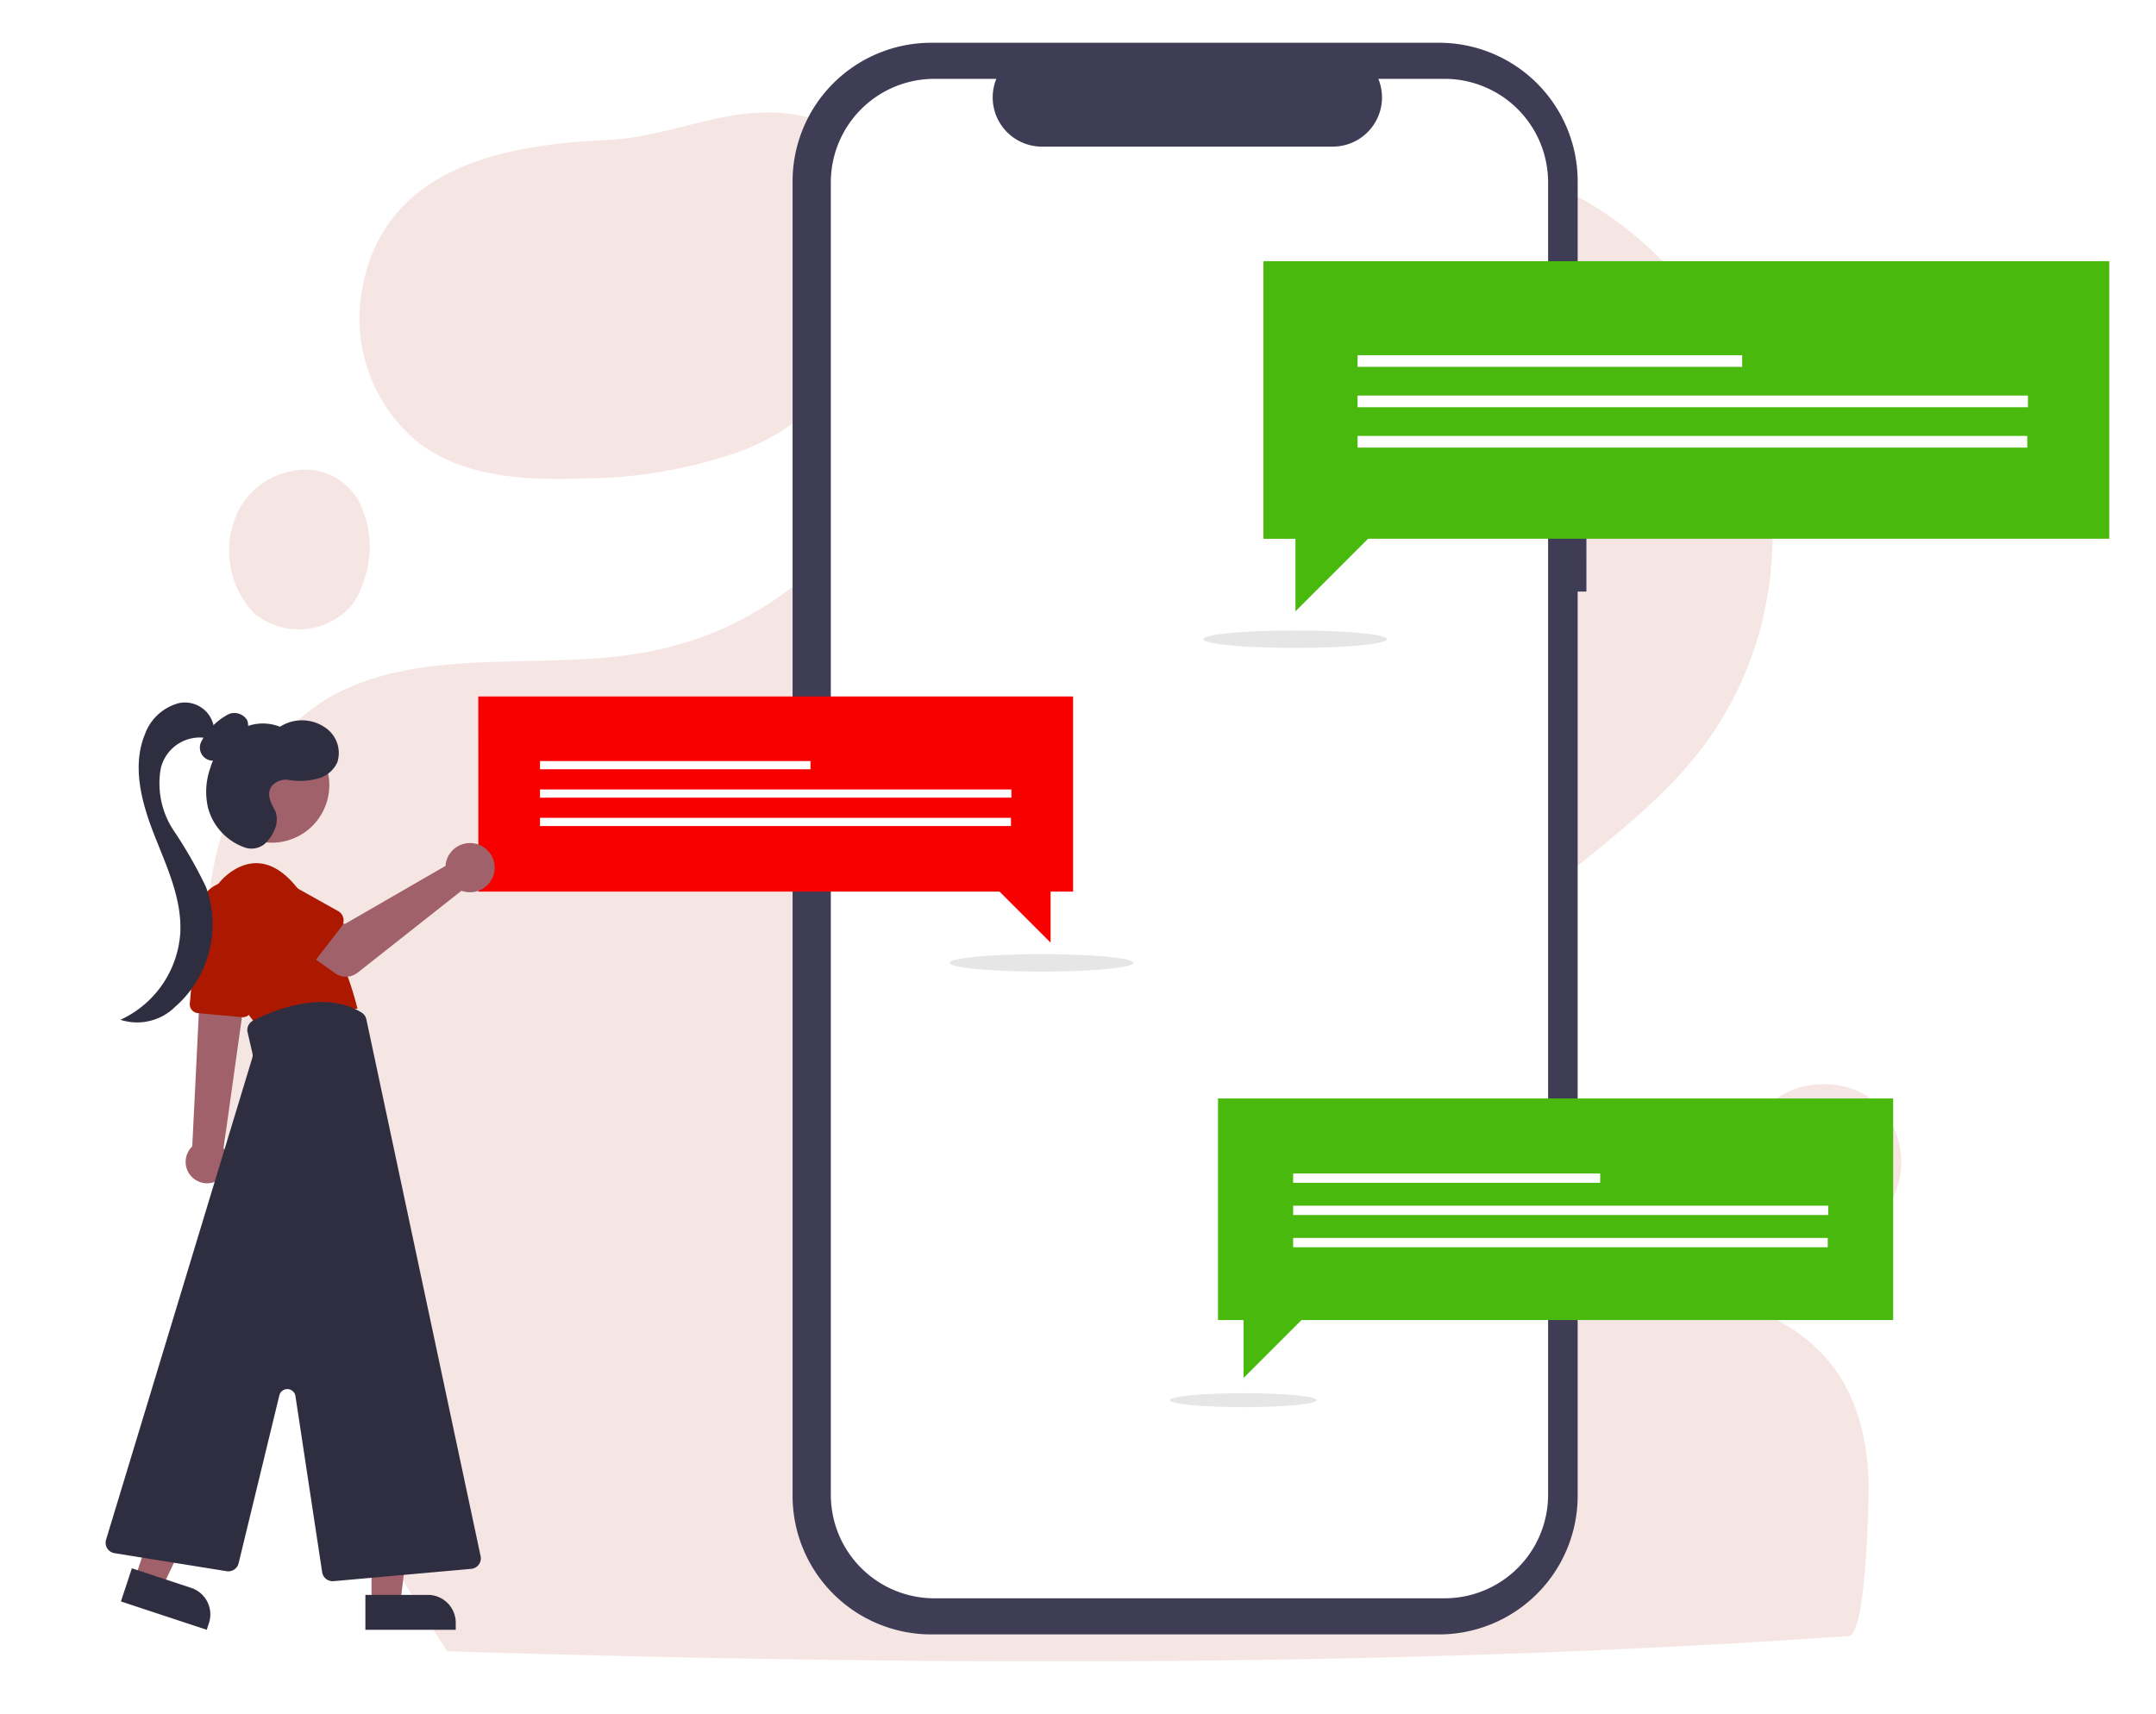 <svg id="Raggruppa_469" data-name="Raggruppa 469" xmlns="http://www.w3.org/2000/svg" width="127" height="101" viewBox="0 0 127 101">
  <rect id="Rettangolo_340" data-name="Rettangolo 340" width="127" height="101" fill="#fff"/>
  <g id="Raggruppa_468" data-name="Raggruppa 468" transform="translate(-1.992 -19.58)">
    <g id="Raggruppa_209" data-name="Raggruppa 209" transform="translate(-17.788 -28.469)" opacity="0.11">
      <path id="Tracciato_94" data-name="Tracciato 94" d="M73.815,64.979a9.464,9.464,0,0,0,3.352,9.2c2.695,1.994,6.288,2.191,9.64,2.059a28.158,28.158,0,0,0,8.961-1.49,12.791,12.791,0,0,0,6.923-5.631,15.516,15.516,0,0,0,1.446-4.294c.592-2.914.679-6.332-1.446-8.413-1.8-1.753-4.6-1.972-7.077-1.556s-4.864,1.336-7.384,1.446C82.074,56.565,75.151,57.924,73.815,64.979Z" transform="translate(-32.682)" fill="#ae1a00"/>
      <path id="Tracciato_95" data-name="Tracciato 95" d="M128.684,149.827c1.052-.088,1.205-8.435,1.161-9.312-.175-3.681-1.4-6.836-4.645-8.873-6.091-3.834-14.088-1.446-19.171-7.427-3.878-4.579-1.884-11.656,1.972-15.6,3.834-3.922,8.764-6.77,12.072-11.152,8.282-11,3.462-27.737-8.873-33.193-6.244-2.761-13.452-3.615-19.96-1.577-15.271,4.776-16.366,25.481-32.733,29.03-6.529,1.424-13.913-.482-19.631,2.98a15.038,15.038,0,0,0-6.441,9.443,30.672,30.672,0,0,0-.153,11.656c1.753,12.291,7.055,24.626,13.847,34.924C73.384,151.558,101.45,151.734,128.684,149.827Z" transform="translate(0 -5.383)" fill="#ae1a00"/>
      <path id="Tracciato_96" data-name="Tracciato 96" d="M42.611,150.791a3.576,3.576,0,0,1,3.7,1.906,5.893,5.893,0,0,1,.307,4.448,5.113,5.113,0,0,1-.679,1.49,4.119,4.119,0,0,1-5.85.57,5.359,5.359,0,0,1-1.139-5.5A4.475,4.475,0,0,1,42.611,150.791Z" transform="translate(-5.356 -75.033)" fill="#ae1a00"/>
      <path id="Tracciato_97" data-name="Tracciato 97" d="M452,316c5.981-.022,6.2,9.29-.066,8.7a4.794,4.794,0,0,1-4.141-3.812C447.223,317.621,449.567,316,452,316Z" transform="translate(-324.783 -204.069)" fill="#ae1a00"/>
    </g>
    <g id="Raggruppa_386" data-name="Raggruppa 386" transform="translate(-1476.239 642.361)">
      <path id="Tracciato_970" data-name="Tracciato 970" d="M527.869,108.4h-.515V94.281a8.17,8.17,0,0,0-8.17-8.17H489.277a8.17,8.17,0,0,0-8.17,8.17v77.441a8.17,8.17,0,0,0,8.17,8.17h29.906a8.17,8.17,0,0,0,8.17-8.17V118.445h.515Z" transform="translate(1043.811 -706.372)" fill="#3f3d56"/>
      <path id="Tracciato_971" data-name="Tracciato 971" d="M534.753,102.606h-3.9a2.9,2.9,0,0,1-2.684,3.993H511.033a2.9,2.9,0,0,1-2.684-3.993H504.7a6.1,6.1,0,0,0-6.1,6.1v77.327a6.1,6.1,0,0,0,6.1,6.1h30.051a6.1,6.1,0,0,0,6.1-6.1h0V108.707A6.1,6.1,0,0,0,534.753,102.606Z" transform="translate(1028.571 -720.741)" fill="#fff"/>
      <ellipse id="Ellisse_122" data-name="Ellisse 122" cx="5.412" cy="0.515" rx="5.412" ry="0.515" transform="translate(1549.112 -585.635)" fill="#e6e6e6"/>
      <path id="Tracciato_972" data-name="Tracciato 972" d="M629.17,99.868H579.346v16.356h1.887V120.5l4.278-4.278H629.17Z" transform="translate(973.308 -707.26)" fill="#49ba0d"/>
      <rect id="Rettangolo_303" data-name="Rettangolo 303" width="22.656" height="0.688" transform="translate(1558.199 -601.853)" fill="#fff"/>
      <rect id="Rettangolo_304" data-name="Rettangolo 304" width="39.488" height="0.688" transform="translate(1558.199 -599.475)" fill="#fff"/>
      <rect id="Rettangolo_305" data-name="Rettangolo 305" width="39.449" height="0.688" transform="translate(1558.199 -597.096)" fill="#fff"/>
      <path id="Tracciato_973" data-name="Tracciato 973" d="M598.351,482.708H558.58v13.056h1.506v3.415l3.415-3.415h34.85Z" transform="translate(991.398 -1040.768)" fill="#49ba0d"/>
      <rect id="Rettangolo_306" data-name="Rettangolo 306" width="18.085" height="0.549" transform="translate(1554.405 -553.638)" fill="#fff"/>
      <rect id="Rettangolo_307" data-name="Rettangolo 307" width="31.52" height="0.549" transform="translate(1554.405 -551.74)" fill="#fff"/>
      <rect id="Rettangolo_308" data-name="Rettangolo 308" width="31.49" height="0.549" transform="translate(1554.405 -549.841)" fill="#fff"/>
      <ellipse id="Ellisse_123" data-name="Ellisse 123" cx="4.32" cy="0.411" rx="4.32" ry="0.411" transform="translate(1547.151 -540.693)" fill="#e6e6e6"/>
      <ellipse id="Ellisse_124" data-name="Ellisse 124" cx="5.412" cy="0.515" rx="5.412" ry="0.515" transform="translate(1534.164 -566.564)" fill="#e6e6e6"/>
      <path id="Tracciato_974" data-name="Tracciato 974" d="M220.435,298.894h35.038v11.5h-1.327V313.4l-3.008-3.008h-30.7Z" transform="translate(1285.97 -880.64)" fill="#f80000"/>
      <rect id="Rettangolo_309" data-name="Rettangolo 309" width="15.933" height="0.484" transform="translate(1510.04 -577.939)" fill="#fff"/>
      <rect id="Rettangolo_310" data-name="Rettangolo 310" width="27.769" height="0.484" transform="translate(1510.04 -576.266)" fill="#fff"/>
      <rect id="Rettangolo_311" data-name="Rettangolo 311" width="27.742" height="0.484" transform="translate(1510.04 -574.594)" fill="#fff"/>
      <path id="Tracciato_975" data-name="Tracciato 975" d="M203.831,528.441a1.261,1.261,0,1,0,2.181-1.267,1.36,1.36,0,0,0-.119-.168l1.061-7.563.032-.227.216-1.543.032-.223-.117.006-2.056.094-.551.025-.069,1.408-.391,7.915A1.26,1.26,0,0,0,203.831,528.441Z" transform="translate(1285.506 -1082.13)" fill="#a0616a"/>
      <path id="Tracciato_976" data-name="Tracciato 976" d="M208.623,477.4l-2.61-.239a.515.515,0,0,1-.465-.558l.484-5.428a1.979,1.979,0,1,1,3.93.464l-.783,5.325a.514.514,0,0,1-.508.439Z" transform="translate(1283.864 -1040.249)" fill="#ad1900"/>
      <path id="Tracciato_977" data-name="Tracciato 977" d="M212.669,465.933a3.636,3.636,0,0,1,1.337-4.185c.984-.673,2.331-.915,3.782.812a18.06,18.06,0,0,1,3.661,7.253l-5.941.967A19.059,19.059,0,0,1,212.669,465.933Z" transform="translate(1277.839 -1033.163)" fill="#ad1900"/>
      <path id="Tracciato_978" data-name="Tracciato 978" d="M171.633,669.3h1.694l.806-6.533h-2.5Z" transform="translate(1328.483 -1197.622)" fill="#a0616a"/>
      <path id="Tracciato_979" data-name="Tracciato 979" d="M0,0H5.323V2.057H1.643A1.643,1.643,0,0,1,0,.414V0Z" transform="translate(1505.077 -526.752) rotate(179.997)" fill="#2f2e41"/>
      <path id="Tracciato_980" data-name="Tracciato 980" d="M63.569,660.066l1.608.531,2.816-5.95-2.373-.784Z" transform="translate(1422.622 -1189.868)" fill="#a0616a"/>
      <path id="Tracciato_981" data-name="Tracciato 981" d="M0,0H5.323V2.057H1.643A1.643,1.643,0,0,1,0,.414Z" transform="translate(1490.408 -526.752) rotate(-161.71)" fill="#2f2e41"/>
      <circle id="Ellisse_125" data-name="Ellisse 125" cx="3.393" cy="3.393" r="3.393" transform="translate(1489.632 -577.871) rotate(-28.663)" fill="#a0616a"/>
      <path id="Tracciato_982" data-name="Tracciato 982" d="M179.874,558.3,178.3,547.919a.484.484,0,0,0-.948-.041l-2.4,9.894a.626.626,0,0,1-.7.468l-6.607-1.062a.622.622,0,0,1-.5-.794l8.616-28.4a.484.484,0,0,0,.008-.249l-.287-1.243a.619.619,0,0,1,.321-.693c1.173-.6,4.144-1.843,6.387-.48a.629.629,0,0,1,.287.4l6.73,31.633a.622.622,0,0,1-.553.749l-8.118.727-.056,0A.623.623,0,0,1,179.874,558.3Z" transform="translate(1317.334 -1088.444)" fill="#2f2e41"/>
      <path id="Tracciato_983" data-name="Tracciato 983" d="M212.347,394.479a2.568,2.568,0,0,0,.671-.583.871.871,0,0,0,.134-.842.884.884,0,0,0-1.076-.369,3.81,3.81,0,0,0-1.624,1.62.772.772,0,0,0,1.241.893,2.551,2.551,0,0,0,.625-.866Z" transform="translate(1279.641 -973.397)" fill="#2f2e41"/>
      <path id="Tracciato_984" data-name="Tracciato 984" d="M179.361,389.317a1.733,1.733,0,0,0-2.05-1.472,2.913,2.913,0,0,0-2.027,1.857c-.765,1.87-.191,4,.546,5.885s1.65,3.791,1.542,5.809a6.068,6.068,0,0,1-3.525,5.112,3.188,3.188,0,0,0,3.224-.766,6.444,6.444,0,0,0,1.818-7.052,25.737,25.737,0,0,0-1.9-3.323,5.017,5.017,0,0,1-.768-3.656,2.358,2.358,0,0,1,2.9-1.757Z" transform="translate(1311.478 -969.202)" fill="#2f2e41"/>
      <path id="Tracciato_985" data-name="Tracciato 985" d="M217.13,401.252c-.3-.5-.594-1.156-.054-1.593a1.114,1.114,0,0,1,.836-.221,3.986,3.986,0,0,0,1.863-.118,1.746,1.746,0,0,0,1.013-.91,1.8,1.8,0,0,0-.714-2.055,2.4,2.4,0,0,0-2.661-.047,2.741,2.741,0,0,0-2.575.3,4.093,4.093,0,0,0-1.541,2.162,4.173,4.173,0,0,0-.127,2.3,3.411,3.411,0,0,0,2.116,2.332,1.228,1.228,0,0,0,1.213-.18,2.283,2.283,0,0,0,.614-.9A1.446,1.446,0,0,0,217.13,401.252Z" transform="translate(1277.311 -976.268)" fill="#2f2e41"/>
      <path id="Tracciato_986" data-name="Tracciato 986" d="M262.215,453.169a1.459,1.459,0,0,0-.033.227l-5.935,3.424-1.443-.83L253.267,458l2.411,1.718a1.105,1.105,0,0,0,1.326-.032l6.12-4.828a1.45,1.45,0,1,0-.909-1.691Z" transform="translate(1242.292 -1025.156)" fill="#a0616a"/>
      <path id="Tracciato_987" data-name="Tracciato 987" d="M236.339,471.338l-1.918,2.486a.622.622,0,0,1-.94.051l-2.171-2.255a1.727,1.727,0,1,1,2.117-2.728l2.723,1.523a.622.622,0,0,1,.189.922Z" transform="translate(1262.002 -1039.513)" fill="#ad1900"/>
    </g>
  </g>
</svg>
